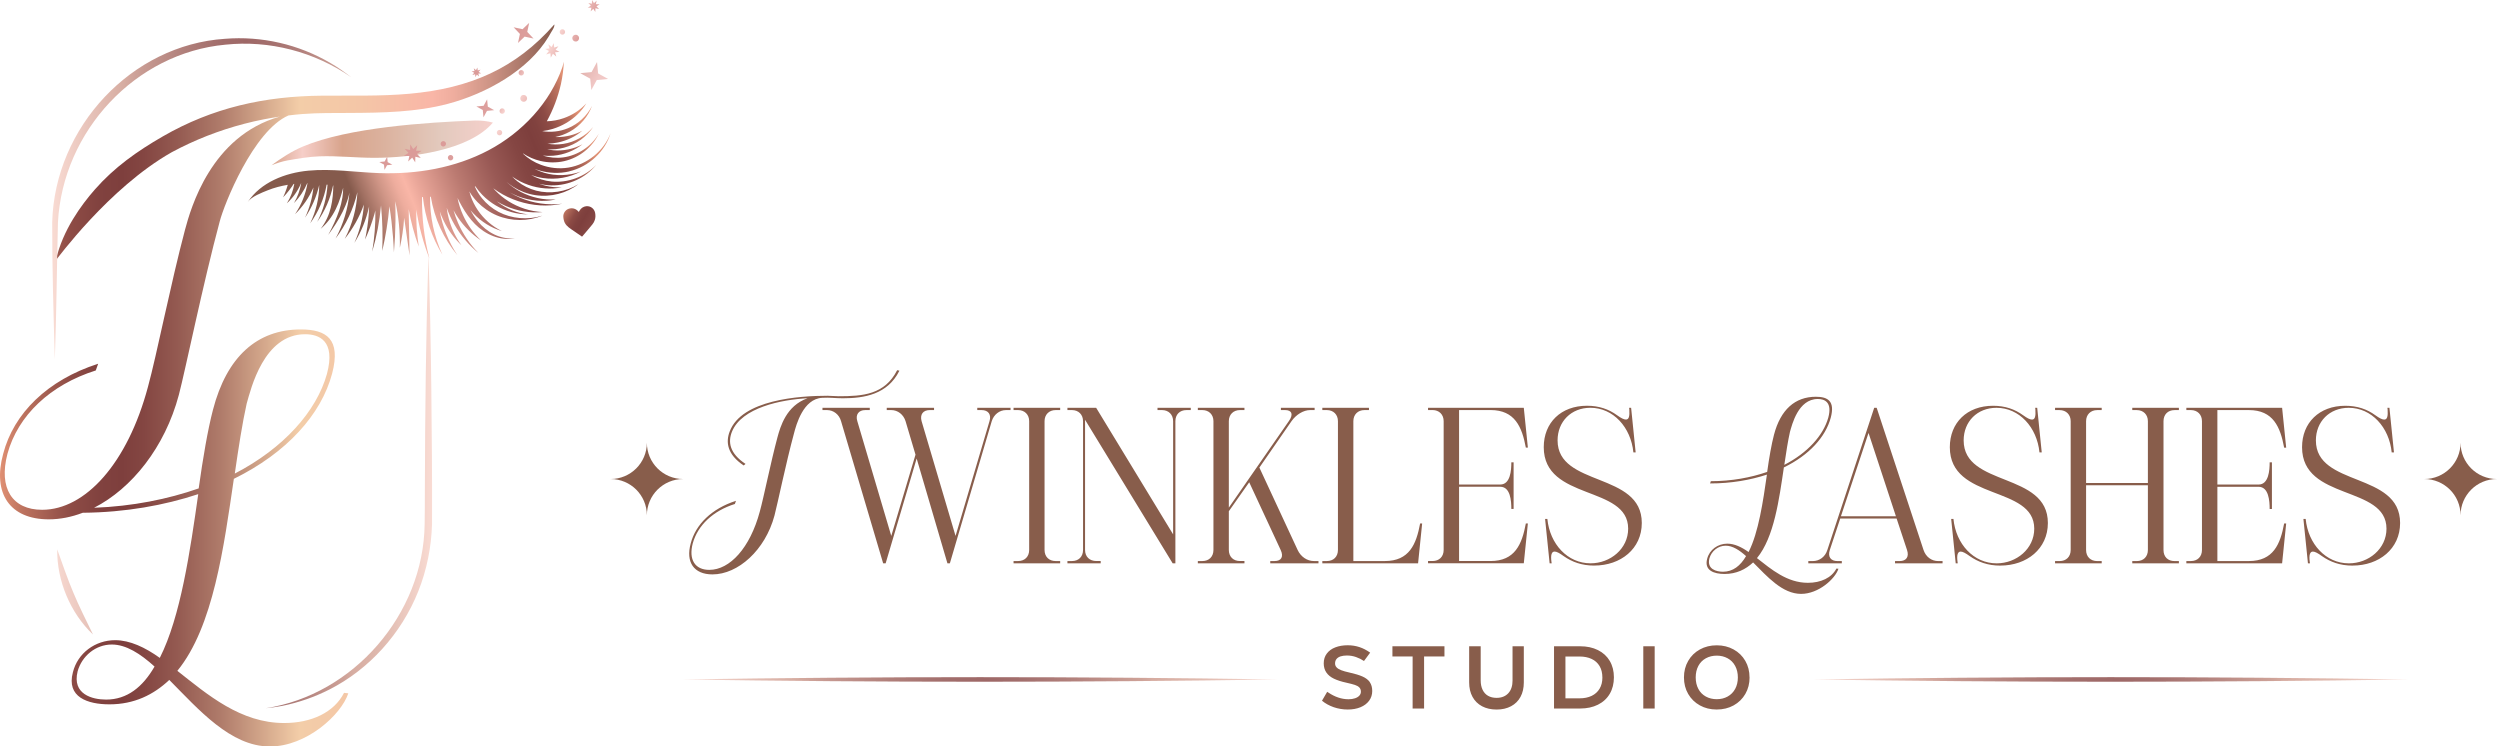 <svg width="355" height="106" viewBox="0 0 355 106" fill="none" xmlns="http://www.w3.org/2000/svg">
<path d="M78.716 3.466C73.197 9.756 66.722 12.54 58.137 13.313C54.017 13.684 49.873 13.55 45.739 13.585C37.529 13.655 30.167 15.305 23.12 19.369C19.46 21.477 16.226 23.768 13.473 26.905C11.559 29.086 8.899 32.676 7.933 36.954C8.007 36.917 15.43 26.684 24.392 21.614C25.201 21.178 26.026 20.766 26.864 20.378C27.703 19.991 28.552 19.627 29.414 19.29C30.276 18.954 31.15 18.642 32.031 18.353C32.915 18.068 33.806 17.807 34.706 17.573C35.606 17.338 36.514 17.131 37.427 16.951C38.194 16.8 38.963 16.67 39.737 16.557C29.945 19.309 27.083 29.617 26.277 32.611C24.253 40.226 22.231 50.493 21.016 54.914C18.117 65.793 12.117 72.39 5.981 72.39C1.732 72.39 -0.222 69.331 1.059 64.436C2.544 58.997 7.129 54.645 13.601 52.604L13.938 51.651C6.723 53.964 1.935 58.722 0.453 64.433C-1.098 70.077 1.399 73.747 6.926 73.747C8.531 73.747 10.157 73.421 11.751 72.813C17.817 72.759 23.366 71.752 28.151 70.166C27.006 78.19 25.657 87.571 22.691 93.42C20.6 91.923 18.442 90.905 16.352 90.905C13.518 90.905 11.025 92.741 10.352 95.461C9.406 98.996 12.442 100.017 15.543 100.017C19.049 100.017 21.812 98.657 24.039 96.549C28.221 100.765 32.736 106 38.333 106C43.523 106 48.447 101.511 49.459 98.452L48.853 98.385C47.438 101.172 44.202 102.669 40.356 102.669C34.154 102.669 29.5 98.657 25.184 95.259C30.309 89.004 31.793 77.582 33.208 67.993C40.693 64.32 45.614 58.881 47.165 53.035C48.447 48.14 46.356 46.78 42.714 46.78C36.511 46.78 32.196 50.655 30.239 58.202C29.497 61.059 28.824 65.001 28.215 69.353C23.868 70.874 18.819 71.903 13.358 72.102C18.685 69.39 23.414 63.536 25.398 56.07C26.343 52.467 28.837 40.226 31.198 31.456C31.809 29.054 35.977 18.558 40.965 16.393C41.63 16.312 42.298 16.242 42.968 16.191C45.214 16.019 47.472 16.051 49.723 16.038C54.306 16.013 59.125 15.927 63.568 14.753C69.079 13.296 75.055 9.966 77.923 5.17C78.019 5.008 78.113 4.847 78.204 4.685C78.356 4.413 78.687 3.95 78.719 3.659C78.727 3.595 78.716 3.53 78.716 3.466ZM15.067 99.341C13.113 99.341 10.213 98.592 11.022 95.329C11.628 93.153 13.585 91.522 15.876 91.522C17.9 91.522 19.922 92.814 21.946 94.65C20.261 97.575 18.034 99.341 15.067 99.341ZM35.027 57.319C35.633 55.211 37.454 47.461 43.32 47.461C45.275 47.461 47.702 48.344 46.423 53.105C44.938 58.41 40.287 63.644 33.342 67.247C33.881 63.507 34.421 60.039 35.027 57.319Z" fill="url(#paint0_linear_2007_490)"/>
<path d="M67.536 17.112C68.406 17.107 69.146 17.185 69.993 17.408C66.559 21.426 58.286 22.398 53.229 22.411C50.618 22.417 47.996 22.107 45.384 22.198C43.878 22.25 42.354 22.519 40.872 22.772C40.057 22.923 39.312 23.163 38.546 23.475C39.94 22.441 41.435 21.474 43.035 20.798C49.429 18.098 60.62 17.368 67.539 17.109L67.536 17.112Z" fill="url(#paint1_linear_2007_490)"/>
<path d="M60.842 36.093C61.044 42.368 61.178 48.999 61.249 55.265C61.325 61.663 61.373 68.031 61.349 74.451C61.252 77.706 60.6 80.948 59.397 83.961C56.998 89.977 52.425 95.052 46.741 97.929C44.62 98.999 42.373 99.776 40.058 100.238C39.288 100.383 38.513 100.493 37.735 100.569C50.149 98.673 60.146 87.254 60.301 74.418C60.343 73.066 60.314 71.026 60.33 69.641C60.361 58.521 60.485 47.206 60.842 36.091V36.093ZM7.786 50.999C8.014 44.776 8.07 37.817 8.227 31.596C8.911 18.556 19.283 7.519 32.004 6.344C38.208 5.685 44.644 7.328 49.884 10.978C48.941 10.242 47.96 9.54 46.92 8.949C42.413 6.293 37.128 5.086 31.93 5.511C18.712 6.381 7.778 18.018 7.41 31.559C7.394 37.798 7.607 44.766 7.783 51.005L7.786 50.999ZM13.207 90.101C12.366 88.378 11.134 85.915 10.419 84.165C9.667 82.421 8.774 79.835 8.125 78.012C8.054 82.459 10.012 87.09 13.207 90.101Z" fill="url(#paint2_linear_2007_490)"/>
<path d="M80.823 24.334C82.225 24.005 83.507 23.294 84.527 22.346C85.55 21.399 86.319 20.203 86.706 18.908C86.231 20.176 85.389 21.294 84.34 22.145C83.293 22.995 82.03 23.582 80.714 23.798C79.4 24.013 78.041 23.86 76.821 23.407C75.857 23.052 74.973 22.505 74.257 21.816C74.266 21.808 74.273 21.8 74.281 21.792C75.032 22.293 75.868 22.651 76.738 22.855C77.841 23.114 78.997 23.133 80.092 22.888C81.187 22.643 82.201 22.139 83.05 21.461C83.9 20.782 84.588 19.926 85.032 18.97C84.506 19.885 83.753 20.661 82.882 21.242C82.009 21.824 81.013 22.209 79.993 22.349C79.005 22.484 77.998 22.384 77.069 22.093C77.571 22.145 78.076 22.15 78.573 22.11C80.116 21.978 81.574 21.391 82.717 20.483C81.427 21.175 79.958 21.466 78.578 21.339C78.279 21.312 77.982 21.264 77.694 21.202C78.503 21.253 79.315 21.175 80.089 20.971C81.809 20.513 83.304 19.43 84.233 18.03C83.152 19.325 81.592 20.187 79.974 20.435C79.229 20.55 78.474 20.534 77.747 20.405C78.257 20.392 78.759 20.332 79.248 20.227C79.897 20.09 80.519 19.877 81.101 19.595C81.683 19.312 82.22 18.962 82.692 18.552C81.592 19.164 80.359 19.457 79.165 19.463C79.056 19.463 78.946 19.463 78.837 19.457C79.566 19.306 80.265 19.051 80.903 18.698C82.394 17.874 83.526 16.536 84.07 15.03C83.352 16.466 82.102 17.607 80.655 18.208C79.488 18.692 78.196 18.824 76.997 18.62C77.502 18.558 77.996 18.453 78.474 18.31C79.155 18.103 79.801 17.817 80.396 17.467C80.992 17.117 81.539 16.7 82.022 16.229C82.506 15.76 82.922 15.238 83.259 14.678C82.375 15.647 81.251 16.358 80.06 16.775C79.272 17.053 78.455 17.201 77.651 17.22C78.548 15.574 79.229 13.803 79.651 11.942C79.883 10.892 80.022 9.825 80.065 8.765C80.004 9.012 79.94 9.257 79.87 9.5C78.132 14.584 74.127 18.824 69.376 21.337C64.624 23.849 59.147 24.773 53.785 24.579C50.45 24.457 47.112 23.919 43.791 24.234C40.469 24.549 37.03 25.893 35.177 28.688C35.687 27.92 37.201 27.349 38.018 27.021C38.934 26.652 39.892 26.407 40.864 26.243C40.808 26.439 40.747 26.639 40.68 26.835C40.541 27.236 40.386 27.635 40.197 28.025C40.504 27.713 40.789 27.376 41.059 27.026C41.195 26.851 41.326 26.671 41.452 26.488C41.534 26.369 41.612 26.248 41.692 26.124C41.724 26.122 41.756 26.116 41.788 26.113C41.628 27.061 41.281 28.009 40.733 28.873C41.585 28.109 42.274 27.131 42.744 26.038C42.752 26.038 42.76 26.038 42.768 26.038C42.6 26.997 42.258 27.953 41.743 28.841C42.525 28.044 43.171 27.086 43.623 26.022C43.636 26.022 43.652 26.022 43.665 26.022C43.406 27.549 42.811 29.059 41.895 30.414C42.99 29.35 43.887 28.055 44.509 26.617C44.357 28.076 43.956 29.536 43.313 30.909C44.255 29.517 44.947 27.936 45.331 26.27C45.315 28.106 44.883 29.983 44.044 31.714C45.209 30.109 46.023 28.219 46.383 26.216C46.423 26.221 46.466 26.227 46.506 26.232C46.402 28.033 45.908 29.848 45.04 31.512C46.133 29.983 46.91 28.214 47.294 26.342C47.307 26.342 47.321 26.345 47.331 26.348C47.321 26.849 47.297 27.344 47.249 27.837C47.195 28.386 47.11 28.93 46.976 29.469C46.843 30.004 46.661 30.532 46.421 31.041C46.181 31.55 45.884 32.037 45.537 32.495C45.978 32.115 46.383 31.687 46.744 31.216C47.104 30.745 47.417 30.231 47.681 29.692C47.946 29.154 48.164 28.591 48.346 28.023C48.493 27.57 48.616 27.115 48.731 26.66C48.731 27.123 48.693 27.592 48.618 28.06C48.52 28.672 48.365 29.277 48.167 29.875C47.769 31.073 47.214 32.231 46.605 33.362C47.363 32.317 48.084 31.235 48.664 30.058C48.952 29.469 49.206 28.857 49.401 28.216C49.486 27.936 49.561 27.648 49.62 27.358C49.428 29.592 48.76 31.827 47.647 33.877C49.112 31.957 50.186 29.703 50.749 27.296C50.656 29.539 50.055 31.819 48.952 33.911C50.111 32.476 51.038 30.828 51.668 29.054C51.553 30.898 51.102 32.751 50.319 34.493C51.305 32.915 52.018 31.154 52.413 29.312C52.405 29.66 52.391 30.007 52.367 30.355C52.287 31.574 52.098 32.799 51.839 34.017C52.349 32.875 52.797 31.695 53.147 30.476C53.203 30.282 53.254 30.088 53.305 29.891C53.329 31.833 53.182 33.79 52.853 35.732C53.486 33.602 53.908 31.399 54.106 29.17C54.309 31.302 54.37 33.459 54.282 35.627C54.76 33.551 55.102 31.434 55.302 29.294C55.414 30.012 55.51 30.737 55.596 31.464C55.764 32.913 55.879 34.372 55.937 35.837C56.066 34.375 56.14 32.904 56.159 31.429C56.172 30.478 56.159 29.528 56.124 28.577C56.605 30.718 56.829 32.939 56.776 35.185C57.088 33.793 57.294 32.369 57.393 30.928L58.156 36.27L58.033 29.695C58.351 31.518 58.832 33.3 59.465 35.01C59.195 33.268 59.08 31.515 59.118 29.778C59.486 32.161 60.114 34.493 60.979 36.717C60.231 33.852 59.881 30.907 59.929 27.988C59.969 27.988 60.009 27.988 60.049 27.988C60.364 30.904 61.323 33.709 62.821 36.16C61.627 33.559 61.037 30.734 61.069 27.945C61.104 27.945 61.142 27.939 61.176 27.936C61.67 31.009 62.995 33.895 64.949 36.235C63.686 34.329 62.843 32.194 62.442 30.002C62.599 30.462 62.784 30.909 62.992 31.343C63.625 32.657 64.487 33.842 65.523 34.824C64.688 33.675 64.089 32.395 63.734 31.073C63.595 30.559 63.494 30.037 63.433 29.514C63.729 30.349 64.1 31.154 64.541 31.916C65.422 33.451 66.578 34.816 67.94 35.926C66.709 34.684 65.732 33.23 65.048 31.671C64.786 31.079 64.57 30.47 64.394 29.851C64.597 30.225 64.821 30.589 65.061 30.939C65.934 32.207 67.04 33.3 68.298 34.132C67.206 33.098 66.348 31.873 65.753 30.562C65.392 29.77 65.131 28.944 64.965 28.109C65.165 28.513 65.374 28.917 65.601 29.312C66.111 30.206 66.706 31.071 67.443 31.814C67.812 32.188 68.22 32.522 68.655 32.813C69.091 33.104 69.558 33.349 70.049 33.535C70.538 33.72 71.053 33.85 71.574 33.898C72.095 33.949 72.621 33.92 73.125 33.804C72.613 33.877 72.095 33.858 71.595 33.763C71.096 33.669 70.615 33.502 70.167 33.284C69.267 32.843 68.487 32.202 67.87 31.45C67.462 30.952 67.115 30.414 66.81 29.848C66.939 29.999 67.069 30.147 67.206 30.293C67.766 30.882 68.399 31.396 69.083 31.825C69.766 32.25 70.501 32.584 71.261 32.813C70.551 32.465 69.9 32.027 69.323 31.518C68.746 31.009 68.244 30.435 67.828 29.816C67.411 29.197 67.077 28.532 66.84 27.845C66.765 27.627 66.698 27.406 66.642 27.183C66.971 27.729 67.358 28.238 67.798 28.693C68.578 29.498 69.518 30.15 70.549 30.586C71.582 31.02 72.695 31.235 73.803 31.24C74.912 31.243 76.014 31.036 77.021 30.621C74.941 31.275 72.639 31.06 70.8 30.093C69.881 29.609 69.077 28.941 68.442 28.155C68.028 27.643 67.683 27.08 67.424 26.488C67.451 26.477 67.478 26.466 67.505 26.456C67.798 26.894 68.129 27.304 68.495 27.681C69.061 28.262 69.705 28.766 70.399 29.175C71.093 29.584 71.838 29.902 72.61 30.117C73.382 30.333 74.177 30.441 74.97 30.435C74.185 30.349 73.422 30.15 72.706 29.859C71.99 29.568 71.323 29.183 70.722 28.725C70.666 28.682 70.613 28.639 70.559 28.596C70.965 28.841 71.384 29.059 71.814 29.248C72.642 29.611 73.513 29.872 74.394 30.018C75.275 30.166 76.172 30.201 77.048 30.115C76.169 30.072 75.309 29.91 74.492 29.646C73.675 29.382 72.904 29.019 72.196 28.572C71.489 28.125 70.848 27.597 70.29 27.005C70.207 26.916 70.127 26.827 70.049 26.738C70.268 26.902 70.49 27.056 70.719 27.204C71.617 27.783 72.589 28.241 73.598 28.569C74.607 28.898 75.659 29.1 76.714 29.162C77.769 29.224 78.829 29.148 79.852 28.927C78.813 29.059 77.766 29.04 76.746 28.89C75.726 28.739 74.735 28.456 73.806 28.058C73.28 27.834 72.773 27.57 72.292 27.274C72.314 27.288 72.335 27.298 72.356 27.312C72.76 27.53 73.176 27.726 73.603 27.885C74.031 28.047 74.468 28.179 74.912 28.281C75.355 28.381 75.803 28.451 76.255 28.491C76.706 28.529 77.157 28.532 77.603 28.505L77.937 28.478L78.268 28.44L78.597 28.386L78.922 28.319C78.044 28.378 77.165 28.303 76.324 28.117C75.48 27.931 74.671 27.632 73.924 27.239C73.187 26.851 72.506 26.372 71.91 25.817C72.217 26.081 72.543 26.321 72.885 26.536C73.833 27.134 74.898 27.538 75.998 27.708C77.099 27.877 78.217 27.807 79.267 27.538C80.316 27.269 81.304 26.795 82.137 26.151C81.24 26.706 80.231 27.064 79.203 27.22C78.175 27.376 77.125 27.328 76.143 27.075C75.163 26.822 74.249 26.358 73.475 25.753C73.203 25.54 72.949 25.306 72.711 25.058C72.757 25.09 72.802 25.123 72.848 25.155C73.528 25.621 74.266 25.99 75.032 26.256C75.798 26.523 76.594 26.69 77.392 26.749C78.191 26.808 78.989 26.762 79.755 26.604C78.973 26.636 78.199 26.552 77.459 26.372C77.141 26.294 76.829 26.197 76.527 26.087C77.104 26.229 77.697 26.313 78.292 26.323C79.531 26.348 80.759 26.073 81.857 25.567C82.957 25.061 83.934 24.317 84.677 23.402C83.865 24.258 82.845 24.91 81.747 25.317C80.65 25.723 79.47 25.89 78.329 25.777C77.302 25.677 76.308 25.354 75.427 24.859C75.964 25.053 76.519 25.195 77.08 25.279C78.965 25.564 80.895 25.212 82.492 24.35C80.786 24.98 78.912 25.026 77.261 24.53C76.786 24.387 76.332 24.199 75.9 23.973C76.113 24.054 76.327 24.129 76.546 24.194C77.932 24.603 79.424 24.67 80.826 24.342L80.823 24.334Z" fill="url(#paint3_linear_2007_490)"/>
<path d="M63.949 22.01C64.159 21.991 64.344 22.15 64.362 22.363C64.381 22.575 64.224 22.761 64.013 22.78C63.802 22.799 63.617 22.64 63.599 22.427C63.58 22.215 63.738 22.026 63.949 22.01ZM73.991 9.952C74.202 9.933 74.386 10.092 74.405 10.305C74.424 10.518 74.266 10.706 74.055 10.722C73.844 10.738 73.66 10.579 73.641 10.37C73.623 10.159 73.78 9.971 73.991 9.952ZM79.828 4.152C80.039 4.133 80.223 4.292 80.242 4.505C80.261 4.718 80.103 4.903 79.892 4.922C79.681 4.941 79.497 4.782 79.478 4.569C79.46 4.357 79.617 4.168 79.828 4.152ZM70.899 18.448C71.11 18.429 71.294 18.587 71.313 18.8C71.332 19.013 71.174 19.201 70.963 19.218C70.752 19.234 70.568 19.078 70.549 18.865C70.531 18.652 70.688 18.466 70.899 18.448ZM71.284 15.386C71.494 15.367 71.679 15.529 71.697 15.739C71.716 15.949 71.558 16.14 71.348 16.156C71.137 16.172 70.95 16.016 70.934 15.803C70.918 15.591 71.073 15.402 71.284 15.386ZM62.918 20.039C63.129 20.02 63.316 20.182 63.332 20.392C63.348 20.602 63.193 20.79 62.982 20.809C62.771 20.828 62.587 20.669 62.568 20.456C62.549 20.244 62.707 20.055 62.918 20.039ZM54.598 24.129L54.526 23.372L53.863 23.006L54.614 22.933L54.977 22.266L55.049 23.022L55.711 23.386L54.961 23.459L54.598 24.126V24.129ZM78.213 8.186L78.154 7.556L77.55 7.733L77.951 7.246L77.401 6.942L78.026 6.882L77.85 6.277L78.333 6.678L78.635 6.123L78.696 6.753L79.297 6.576L78.896 7.063L79.446 7.367L78.821 7.426L78.998 8.032L78.514 7.631L78.213 8.186ZM68.653 16.657L68.555 15.62L67.647 15.119L68.675 15.02L69.171 14.107L69.27 15.144L70.178 15.645L69.15 15.744L68.653 16.66V16.657ZM67.51 10.957L67.471 10.539L67.07 10.658L67.337 10.335L66.971 10.133L67.385 10.092L67.27 9.691L67.591 9.958L67.791 9.589L67.831 10.006L68.229 9.888L67.965 10.211L68.328 10.413L67.914 10.45L68.031 10.854L67.711 10.588L67.51 10.957ZM74.835 14.077C74.776 14.341 74.517 14.503 74.255 14.441C73.887 14.355 73.716 13.87 74.095 13.541C74.555 13.334 74.92 13.706 74.835 14.077ZM82.218 5.525C82.159 5.787 81.9 5.951 81.641 5.889C81.382 5.827 81.219 5.568 81.278 5.307C81.337 5.046 81.598 4.882 81.857 4.944C82.116 5.006 82.279 5.264 82.218 5.525ZM57.457 21.129L58.232 21.299L58.25 20.499L58.678 21.17L59.252 20.62L59.084 21.401L59.874 21.42L59.209 21.851L59.754 22.427L58.979 22.258L58.961 23.055L58.533 22.384L57.959 22.933L58.128 22.155L57.337 22.137L58.002 21.706L57.457 21.127V21.129ZM72.928 3.869L74.202 4.147L75.145 3.242L74.87 4.526L75.767 5.477L74.496 5.2L73.553 6.104L73.828 4.82L72.931 3.869H72.928ZM83.537 0.417L84.05 0.528L84.063 0L84.346 0.447L84.725 0.081L84.616 0.598L85.139 0.611L84.698 0.897L85.059 1.279L84.546 1.166L84.533 1.694L84.25 1.252L83.871 1.616L83.983 1.101L83.46 1.088L83.9 0.802L83.54 0.42L83.537 0.417ZM83.967 12.79L83.812 11.172L82.397 10.391L84.004 10.235L84.779 8.808L84.933 10.429L86.349 11.21L84.741 11.366L83.967 12.793V12.79Z" fill="url(#paint4_linear_2007_490)"/>
<path d="M82.188 30.099C82.231 30.021 82.265 29.948 82.311 29.881C82.527 29.547 82.823 29.337 83.224 29.285C83.835 29.21 84.394 29.619 84.508 30.231C84.57 30.562 84.572 30.893 84.471 31.219C84.399 31.451 84.284 31.658 84.137 31.844C83.932 32.102 83.715 32.352 83.502 32.606C83.229 32.926 82.957 33.246 82.685 33.57C82.661 33.599 82.647 33.605 82.612 33.58C82.105 33.23 81.595 32.886 81.091 32.536C80.856 32.374 80.626 32.202 80.434 31.984C80.236 31.757 80.108 31.496 80.049 31.203C80.017 31.052 79.993 30.896 79.988 30.742C79.974 30.268 80.29 29.813 80.733 29.654C81.243 29.471 81.761 29.611 82.135 30.037C82.153 30.058 82.169 30.077 82.191 30.101L82.188 30.099Z" fill="url(#paint5_linear_2007_490)"/>
<path d="M117.561 56.201L119.073 56.266C122.513 56.266 125.631 56.042 127.397 52.569L127.719 52.634C126.047 56.009 122.738 56.556 119.685 56.556C118.592 56.556 117.851 56.425 116.758 56.49C114.06 56.621 113.061 60.315 112.739 61.57C111.614 65.716 110.424 71.504 109.976 73.208C108.659 78.128 104.799 81.565 101.167 81.565C98.53 81.565 97.344 79.829 98.082 77.162C98.787 74.463 101.07 72.213 104.51 71.117L104.351 71.566C101.265 72.531 99.08 74.586 98.371 77.159C97.76 79.474 98.693 80.921 100.719 80.921C103.645 80.921 106.503 77.802 107.888 72.658C108.467 70.567 109.429 65.716 110.395 62.112C110.815 60.571 111.65 57.612 114.671 56.552C110.974 56.744 105.317 57.869 103.935 61.309C103.356 62.756 103.58 64.363 105.863 65.875L105.606 66.099C103.258 64.525 103.034 62.789 103.613 61.277C105.317 56.744 113.513 56.197 117.561 56.197V56.201ZM134.534 79.991L130.164 65.108L125.762 79.991H125.407L119.428 59.804C119.171 58.871 118.368 58.231 117.435 58.231H116.791V57.909H123.508V58.231H122.864C121.931 58.231 121.45 58.875 121.739 59.804L126.561 76.102L130.001 64.562L128.587 59.804C128.297 58.871 127.494 58.231 126.561 58.231H125.917V57.909H132.635V58.231H132.023C131.057 58.231 130.609 58.875 130.866 59.804L135.688 76.102L140.509 59.804C140.799 58.871 140.35 58.231 139.384 58.231H138.773V57.909H143.497V58.231H142.853C141.92 58.231 141.117 58.875 140.828 59.804L134.881 79.991H134.526H134.534ZM150.544 79.669V79.991H143.924V79.669H144.568C145.501 79.669 146.142 79.058 146.142 78.096V59.804C146.142 58.871 145.498 58.231 144.568 58.231H143.924V57.909H150.544V58.231H149.9C148.967 58.231 148.326 58.875 148.326 59.804V78.096C148.326 79.061 148.97 79.669 149.9 79.669H150.544ZM156.299 79.669V79.991H151.575V79.669H152.219C153.152 79.669 153.792 79.058 153.792 78.096V59.804C153.792 58.871 153.148 58.231 152.219 58.231H151.575V57.909H155.655L166.583 75.878V59.804C166.583 58.871 165.939 58.231 165.01 58.231H164.366V57.909H169.09V58.231H168.479C167.513 58.231 166.905 58.875 166.905 59.804V79.991H166.518L154.078 59.609V78.092C154.078 79.058 154.722 79.666 155.684 79.666H156.295L156.299 79.669ZM176.712 79.669V79.991H170.092V79.669H170.736C171.669 79.669 172.309 79.058 172.309 78.096V59.804C172.309 58.871 171.665 58.231 170.736 58.231H170.092V57.909H176.712V58.231H176.068C175.134 58.231 174.494 58.875 174.494 59.804V72.083L183.013 59.804C183.689 58.871 183.462 58.231 182.499 58.231H181.888V57.909H186.677V58.231H186.033C185.1 58.231 184.04 58.875 183.396 59.804L178.831 66.396L184.265 78.096C184.713 79.061 185.614 79.669 186.58 79.669H187.224V79.991H180.376V79.669H180.987C181.953 79.669 182.304 79.058 181.855 78.096L177.388 68.483L174.494 72.597V78.092C174.494 79.058 175.138 79.666 176.068 79.666H176.712V79.669ZM201.657 74.333H201.946L201.367 79.991H187.77V79.669H188.414C189.347 79.669 189.987 79.058 189.987 78.096V59.804C189.987 58.871 189.343 58.231 188.414 58.231H187.77V57.909H194.393V58.231H193.749C192.816 58.231 192.176 58.875 192.176 59.804V79.669H196.643C200.116 79.669 201.11 77.289 201.657 74.333ZM203.426 58.227H202.782V57.905H216.379L216.958 63.563H216.669C216.122 60.636 215.124 58.227 211.655 58.227H207.188V68.802H213.037C214.484 68.802 214.61 66.776 214.61 65.651H214.932V72.271H214.61C214.61 71.113 214.48 69.12 213.037 69.12H207.188V79.666H211.655C215.128 79.666 216.122 77.285 216.669 74.329H216.958L216.379 79.988H202.782V79.666H203.426C204.359 79.666 204.999 79.054 204.999 78.092V59.801C204.999 58.867 204.355 58.227 203.426 58.227ZM226.377 80.313C224.609 80.313 223.227 79.799 222.037 78.964C221.458 78.544 221.042 78.32 220.752 78.32C220.337 78.32 220.174 78.801 220.304 79.767L220.337 79.991H220.047L219.403 73.689H219.725C220.08 77.256 222.586 79.991 225.864 79.991C228.66 79.991 231.199 77.933 231.199 75.071C231.199 68.867 219.212 71.15 219.212 63.498C219.212 60.025 221.653 57.616 225.35 57.616C227.054 57.616 228.436 58.097 229.626 58.965C230.205 59.381 230.592 59.576 230.881 59.576C231.301 59.576 231.427 59.128 231.362 58.129L231.33 57.905H231.619L232.263 64.24H231.941C231.586 60.673 229.08 57.905 225.835 57.905C223.104 57.905 221.176 59.866 221.176 62.532C221.176 69.185 233.135 66.968 233.135 74.264C233.135 77.929 230.147 80.31 226.385 80.31L226.377 80.313ZM253.312 66.363C252.636 70.896 251.93 76.298 249.488 79.253C251.547 80.859 253.764 82.759 256.72 82.759C258.553 82.759 260.094 82.05 260.771 80.733L261.06 80.766C260.579 82.213 258.232 84.332 255.757 84.332C253.088 84.332 250.935 81.858 248.942 79.865C247.882 80.859 246.562 81.504 244.891 81.504C243.411 81.504 241.964 81.022 242.417 79.351C242.739 78.067 243.929 77.198 245.278 77.198C246.273 77.198 247.304 77.68 248.298 78.389C249.713 75.625 250.357 71.189 250.903 67.394C248.555 68.165 245.824 68.65 242.836 68.65L242.934 68.328C245.889 68.328 248.624 67.814 250.939 67.011C251.228 64.952 251.55 63.089 251.905 61.74C252.838 58.173 254.893 56.339 257.852 56.339C259.588 56.339 260.583 56.983 259.971 59.298C259.234 62.062 256.886 64.634 253.319 66.371L253.312 66.363ZM245.05 77.488C243.958 77.488 243.024 78.258 242.735 79.289C242.348 80.834 243.73 81.185 244.663 81.185C246.077 81.185 247.137 80.349 247.94 78.967C246.974 78.099 246.012 77.488 245.046 77.488H245.05ZM259.61 59.327C260.221 57.077 259.064 56.657 258.13 56.657C255.334 56.657 254.466 60.322 254.177 61.317C253.887 62.601 253.63 64.243 253.373 66.009C256.683 64.305 258.901 61.83 259.61 59.323V59.327ZM266.49 57.912L273.142 78.099C273.464 79.065 274.267 79.673 275.233 79.673H275.844V79.995H269.094V79.673H269.738C270.704 79.673 271.12 79.061 270.798 78.099L269.319 73.631H261.314L259.834 78.099C259.512 79.065 259.964 79.673 260.926 79.673H261.538V79.995H256.781V79.673H257.425C258.358 79.673 259.194 79.061 259.483 78.099L266.135 57.912H266.49ZM269.221 73.309L265.332 61.479L261.411 73.309H269.221ZM284.041 80.317C282.272 80.317 280.89 79.803 279.7 78.967C279.122 78.548 278.706 78.323 278.416 78.323C278 78.323 277.837 78.805 277.968 79.771L278 79.995H277.711L277.067 73.693H277.389C277.743 77.26 280.25 79.995 283.527 79.995C286.324 79.995 288.863 77.936 288.863 75.075C288.863 68.87 276.875 71.153 276.875 63.502C276.875 60.029 279.317 57.619 283.014 57.619C284.718 57.619 286.099 58.1 287.289 58.969C287.868 59.385 288.255 59.58 288.545 59.58C288.964 59.58 289.091 59.132 289.026 58.133L288.993 57.909H289.283L289.927 64.243H289.605C289.25 60.676 286.743 57.909 283.499 57.909C280.767 57.909 278.839 59.87 278.839 62.536C278.839 69.189 290.798 66.971 290.798 74.268C290.798 77.933 287.81 80.313 284.048 80.313L284.041 80.317ZM298.442 79.673V79.995H291.818V79.673H292.462C293.396 79.673 294.036 79.061 294.036 78.099V59.808C294.036 58.875 293.392 58.234 292.462 58.234H291.818V57.912H298.442V58.234H297.798C296.865 58.234 296.224 58.878 296.224 59.808V68.585H305V59.808C305 58.875 304.356 58.234 303.426 58.234H302.782V57.912H309.402V58.234H308.791C307.825 58.234 307.217 58.878 307.217 59.808V78.099C307.217 79.065 307.829 79.673 308.791 79.673H309.402V79.995H302.782V79.673H303.426C304.36 79.673 305 79.061 305 78.099V68.907H296.224V78.099C296.224 79.065 296.868 79.673 297.798 79.673H298.442ZM311.106 58.231H310.462V57.909H324.06L324.638 63.567H324.349C323.803 60.64 322.804 58.231 319.335 58.231H314.868V68.805H320.717C322.164 68.805 322.291 66.779 322.291 65.654H322.613V72.275H322.291C322.291 71.117 322.16 69.124 320.717 69.124H314.868V79.669H319.335C322.808 79.669 323.803 77.289 324.349 74.333H324.638L324.06 79.991H310.462V79.669H311.106C312.039 79.669 312.679 79.058 312.679 78.096V59.804C312.679 58.871 312.036 58.231 311.106 58.231ZM334.058 80.317C332.289 80.317 330.907 79.803 329.717 78.967C329.138 78.548 328.722 78.323 328.433 78.323C328.017 78.323 327.854 78.805 327.984 79.771L328.017 79.995H327.728L327.084 73.693H327.406C327.76 77.26 330.267 79.995 333.544 79.995C336.34 79.995 338.88 77.936 338.88 75.075C338.88 68.87 326.892 71.153 326.892 63.502C326.892 60.029 329.334 57.619 333.031 57.619C334.734 57.619 336.116 58.1 337.306 58.969C337.885 59.385 338.272 59.58 338.561 59.58C338.981 59.58 339.108 59.132 339.042 58.133L339.01 57.909H339.299L339.943 64.243H339.621C339.267 60.676 336.76 57.909 333.515 57.909C330.784 57.909 328.856 59.87 328.856 62.536C328.856 69.189 340.815 66.971 340.815 74.268C340.815 77.933 337.827 80.313 334.065 80.313L334.058 80.317Z" fill="#885D4B"/>
<path d="M194.504 96.86C194.737 97.19 194.857 97.611 194.857 98.124C194.857 98.638 194.708 99.107 194.413 99.506C194.115 99.906 193.705 100.214 193.181 100.43C192.658 100.646 192.055 100.752 191.379 100.752C190.703 100.752 190.009 100.639 189.376 100.419C188.74 100.195 188.191 99.891 187.723 99.502L188.46 98.238C188.493 98.257 188.522 98.275 188.548 98.293C188.573 98.315 188.602 98.333 188.635 98.348C189.086 98.652 189.551 98.887 190.027 99.048C190.503 99.209 190.99 99.294 191.491 99.294C191.844 99.294 192.149 99.246 192.418 99.154C192.687 99.063 192.891 98.934 193.032 98.777C193.174 98.616 193.247 98.432 193.247 98.22C193.247 97.974 193.174 97.776 193.032 97.626C192.891 97.476 192.68 97.351 192.4 97.26C192.12 97.168 191.717 97.062 191.19 96.944C190.488 96.794 189.9 96.604 189.423 96.376C188.947 96.149 188.588 95.856 188.34 95.493C188.093 95.13 187.97 94.698 187.97 94.192C187.97 93.653 188.115 93.192 188.41 92.803C188.7 92.415 189.104 92.121 189.62 91.924C190.132 91.726 190.717 91.627 191.368 91.627C191.96 91.627 192.516 91.715 193.04 91.887C193.563 92.059 194.068 92.323 194.562 92.675L193.686 93.862C193.352 93.635 192.978 93.448 192.56 93.302C192.142 93.155 191.713 93.082 191.27 93.082C190.921 93.082 190.619 93.122 190.368 93.203C190.118 93.283 189.925 93.408 189.787 93.576C189.649 93.745 189.58 93.954 189.58 94.207C189.58 94.427 189.652 94.614 189.798 94.767C189.943 94.925 190.161 95.057 190.456 95.171C190.746 95.284 191.139 95.398 191.633 95.504C192.393 95.673 193.003 95.856 193.468 96.061C193.934 96.266 194.279 96.53 194.515 96.856L194.504 96.86ZM197.724 93.221H200.592V100.609H202.22V93.221H205.113V91.77H197.724V93.221ZM214.783 96.607C214.783 97.399 214.58 98.011 214.176 98.443C213.773 98.876 213.217 99.096 212.516 99.096C212.047 99.096 211.643 99 211.305 98.806C210.967 98.612 210.709 98.326 210.528 97.949C210.346 97.571 210.259 97.124 210.259 96.611V91.773H208.62V96.9C208.62 97.692 208.78 98.377 209.096 98.953C209.412 99.528 209.863 99.975 210.448 100.287C211.033 100.598 211.72 100.756 212.516 100.756C213.311 100.756 213.984 100.598 214.569 100.287C215.154 99.975 215.601 99.532 215.914 98.953C216.226 98.377 216.382 97.692 216.382 96.9V91.773H214.78V96.611L214.783 96.607ZM228.586 93.855C228.979 94.522 229.175 95.295 229.175 96.178C229.175 97.062 228.979 97.853 228.586 98.52C228.194 99.191 227.634 99.704 226.907 100.067C226.18 100.43 225.337 100.609 224.378 100.609H220.671V91.77H224.378C225.337 91.77 226.18 91.949 226.907 92.312C227.634 92.675 228.194 93.188 228.586 93.851V93.855ZM227.536 96.193C227.536 95.563 227.402 95.024 227.136 94.577C226.867 94.13 226.493 93.793 226.002 93.565C225.515 93.338 224.945 93.225 224.294 93.225H222.292V99.162H224.309C224.959 99.162 225.526 99.044 226.013 98.814C226.497 98.583 226.875 98.242 227.14 97.798C227.409 97.351 227.54 96.816 227.54 96.193H227.536ZM233.347 100.613H234.964V91.773H233.347V100.613ZM248.44 96.193C248.44 97.062 248.24 97.842 247.841 98.535C247.441 99.228 246.885 99.774 246.176 100.166C245.467 100.558 244.664 100.752 243.77 100.752C242.876 100.752 242.091 100.558 241.383 100.166C240.677 99.774 240.125 99.235 239.722 98.542C239.322 97.853 239.122 97.069 239.122 96.193C239.122 95.317 239.322 94.544 239.722 93.851C240.121 93.155 240.677 92.612 241.386 92.22C242.095 91.828 242.894 91.634 243.778 91.634C244.661 91.634 245.46 91.828 246.169 92.22C246.878 92.612 247.434 93.151 247.833 93.844C248.233 94.533 248.433 95.317 248.433 96.193H248.44ZM246.776 96.193C246.776 95.577 246.649 95.035 246.394 94.562C246.14 94.09 245.784 93.727 245.322 93.477C244.864 93.225 244.348 93.1 243.781 93.1C243.214 93.1 242.687 93.225 242.229 93.477C241.771 93.73 241.415 94.093 241.164 94.562C240.914 95.035 240.79 95.577 240.79 96.193C240.79 96.809 240.914 97.351 241.164 97.824C241.415 98.297 241.771 98.656 242.229 98.909C242.687 99.162 243.207 99.286 243.781 99.286C244.355 99.286 244.864 99.162 245.322 98.909C245.78 98.656 246.14 98.293 246.394 97.824C246.649 97.351 246.776 96.809 246.776 96.193Z" fill="#885D4B"/>
<path d="M181.517 96.483C153.395 96.915 124.961 96.919 96.839 96.483C124.961 96.047 153.395 96.05 181.517 96.483Z" fill="url(#paint6_linear_2007_490)"/>
<path d="M342.082 96.483C313.96 96.915 285.525 96.919 257.403 96.483C285.525 96.047 313.96 96.05 342.082 96.483Z" fill="url(#paint7_linear_2007_490)"/>
<path d="M97.008 68.022C94.165 68.022 91.857 70.325 91.857 73.172C91.857 70.329 89.553 68.022 86.706 68.022C89.549 68.022 91.857 65.718 91.857 62.871C91.857 65.714 94.161 68.022 97.008 68.022Z" fill="#885D4B"/>
<path d="M354.551 68.022C351.708 68.022 349.4 70.325 349.4 73.172C349.4 70.329 347.096 68.022 344.249 68.022C347.092 68.022 349.4 65.718 349.4 62.871C349.4 65.714 351.704 68.022 354.551 68.022Z" fill="#885D4B"/>
<defs>
<linearGradient id="paint0_linear_2007_490" x1="-0.003" y1="54.734" x2="78.722" y2="54.734" gradientUnits="userSpaceOnUse">
<stop stop-color="#E09073"/>
<stop offset="0.04" stop-color="#BD735F"/>
<stop offset="0.09" stop-color="#A15C50"/>
<stop offset="0.13" stop-color="#8D4B45"/>
<stop offset="0.18" stop-color="#81423F"/>
<stop offset="0.22" stop-color="#7E3F3D"/>
<stop offset="0.26" stop-color="#844642"/>
<stop offset="0.32" stop-color="#945A51"/>
<stop offset="0.4" stop-color="#B07C6B"/>
<stop offset="0.48" stop-color="#D6AA8D"/>
<stop offset="0.54" stop-color="#F3CDA8"/>
<stop offset="0.65" stop-color="#F4C6A7"/>
<stop offset="0.78" stop-color="#F9B6A7"/>
<stop offset="0.82" stop-color="#EEAD9E"/>
<stop offset="0.88" stop-color="#D09687"/>
<stop offset="0.96" stop-color="#A17062"/>
<stop offset="1" stop-color="#855A4C"/>
</linearGradient>
<linearGradient id="paint1_linear_2007_490" x1="38.543" y1="20.295" x2="69.993" y2="20.295" gradientUnits="userSpaceOnUse">
<stop stop-color="#D8A48C"/>
<stop offset="0.14" stop-color="#F6CEC8"/>
<stop offset="0.2" stop-color="#EDC1B6"/>
<stop offset="0.32" stop-color="#D8A48C"/>
<stop offset="0.5" stop-color="#DBB19D"/>
<stop offset="0.77" stop-color="#E3CABE"/>
<stop offset="0.98" stop-color="#F4CFCA"/>
<stop offset="1" stop-color="#F6D0CC"/>
</linearGradient>
<linearGradient id="paint2_linear_2007_490" x1="7.413" y1="52.999" x2="61.357" y2="52.999" gradientUnits="userSpaceOnUse">
<stop stop-color="#F9DBD3"/>
<stop offset="0.19" stop-color="#D6ACA1"/>
<stop offset="0.24" stop-color="#C79A92"/>
<stop offset="0.35" stop-color="#B07F7A"/>
<stop offset="0.44" stop-color="#A26E6C"/>
<stop offset="0.51" stop-color="#9E6867"/>
<stop offset="0.57" stop-color="#A36F6D"/>
<stop offset="0.66" stop-color="#B3827D"/>
<stop offset="0.77" stop-color="#CEA298"/>
<stop offset="0.79" stop-color="#D6ACA1"/>
<stop offset="0.87" stop-color="#E0BAAF"/>
<stop offset="1" stop-color="#F9DBD3"/>
</linearGradient>
<linearGradient id="paint3_linear_2007_490" x1="82.988" y1="18.24" x2="51.645" y2="31.287" gradientUnits="userSpaceOnUse">
<stop stop-color="#E09073"/>
<stop offset="0.04" stop-color="#BD735F"/>
<stop offset="0.09" stop-color="#A15C50"/>
<stop offset="0.13" stop-color="#8D4B45"/>
<stop offset="0.18" stop-color="#81423F"/>
<stop offset="0.22" stop-color="#7E3F3D"/>
<stop offset="0.3" stop-color="#854643"/>
<stop offset="0.42" stop-color="#995955"/>
<stop offset="0.57" stop-color="#BB7A71"/>
<stop offset="0.73" stop-color="#E9A699"/>
<stop offset="0.78" stop-color="#F9B6A7"/>
<stop offset="0.82" stop-color="#EEAD9E"/>
<stop offset="0.88" stop-color="#D09687"/>
<stop offset="0.96" stop-color="#A17062"/>
<stop offset="1" stop-color="#855A4C"/>
</linearGradient>
<linearGradient id="paint4_linear_2007_490" x1="67.631" y1="10.822" x2="81.992" y2="19.763" gradientUnits="userSpaceOnUse">
<stop offset="0.11" stop-color="#DB9B99"/>
<stop offset="0.27" stop-color="#DEA2A0"/>
<stop offset="0.37" stop-color="#FCDBD7"/>
<stop offset="0.58" stop-color="#DB9B99"/>
<stop offset="0.69" stop-color="#DFAEA9"/>
<stop offset="0.88" stop-color="#F1C8C6"/>
</linearGradient>
<linearGradient id="paint5_linear_2007_490" x1="79.875" y1="29.425" x2="93.197" y2="37.404" gradientUnits="userSpaceOnUse">
<stop stop-color="#E09073"/>
<stop offset="0.04" stop-color="#BD735F"/>
<stop offset="0.09" stop-color="#A15C50"/>
<stop offset="0.13" stop-color="#8D4B45"/>
<stop offset="0.18" stop-color="#81423F"/>
<stop offset="0.22" stop-color="#7E3F3D"/>
<stop offset="0.3" stop-color="#854643"/>
<stop offset="0.42" stop-color="#995955"/>
<stop offset="0.57" stop-color="#BB7A71"/>
<stop offset="0.73" stop-color="#E9A699"/>
<stop offset="0.78" stop-color="#F9B6A7"/>
<stop offset="0.82" stop-color="#EEAD9E"/>
<stop offset="0.88" stop-color="#D09687"/>
<stop offset="0.96" stop-color="#A17062"/>
<stop offset="1" stop-color="#855A4C"/>
</linearGradient>
<linearGradient id="paint6_linear_2007_490" x1="96.839" y1="96.483" x2="181.517" y2="96.483" gradientUnits="userSpaceOnUse">
<stop stop-color="#F9DBD3"/>
<stop offset="0.19" stop-color="#D6ACA1"/>
<stop offset="0.24" stop-color="#C79A92"/>
<stop offset="0.35" stop-color="#B07F7A"/>
<stop offset="0.44" stop-color="#A26E6C"/>
<stop offset="0.51" stop-color="#9E6867"/>
<stop offset="0.57" stop-color="#A36F6D"/>
<stop offset="0.66" stop-color="#B3827D"/>
<stop offset="0.77" stop-color="#CEA298"/>
<stop offset="0.79" stop-color="#D6ACA1"/>
<stop offset="0.87" stop-color="#E0BAAF"/>
<stop offset="1" stop-color="#F9DBD3"/>
</linearGradient>
<linearGradient id="paint7_linear_2007_490" x1="257.403" y1="96.483" x2="342.082" y2="96.483" gradientUnits="userSpaceOnUse">
<stop stop-color="#F9DBD3"/>
<stop offset="0.19" stop-color="#D6ACA1"/>
<stop offset="0.24" stop-color="#C79A92"/>
<stop offset="0.35" stop-color="#B07F7A"/>
<stop offset="0.44" stop-color="#A26E6C"/>
<stop offset="0.51" stop-color="#9E6867"/>
<stop offset="0.57" stop-color="#A36F6D"/>
<stop offset="0.66" stop-color="#B3827D"/>
<stop offset="0.77" stop-color="#CEA298"/>
<stop offset="0.79" stop-color="#D6ACA1"/>
<stop offset="0.87" stop-color="#E0BAAF"/>
<stop offset="1" stop-color="#F9DBD3"/>
</linearGradient>
</defs>
</svg>
